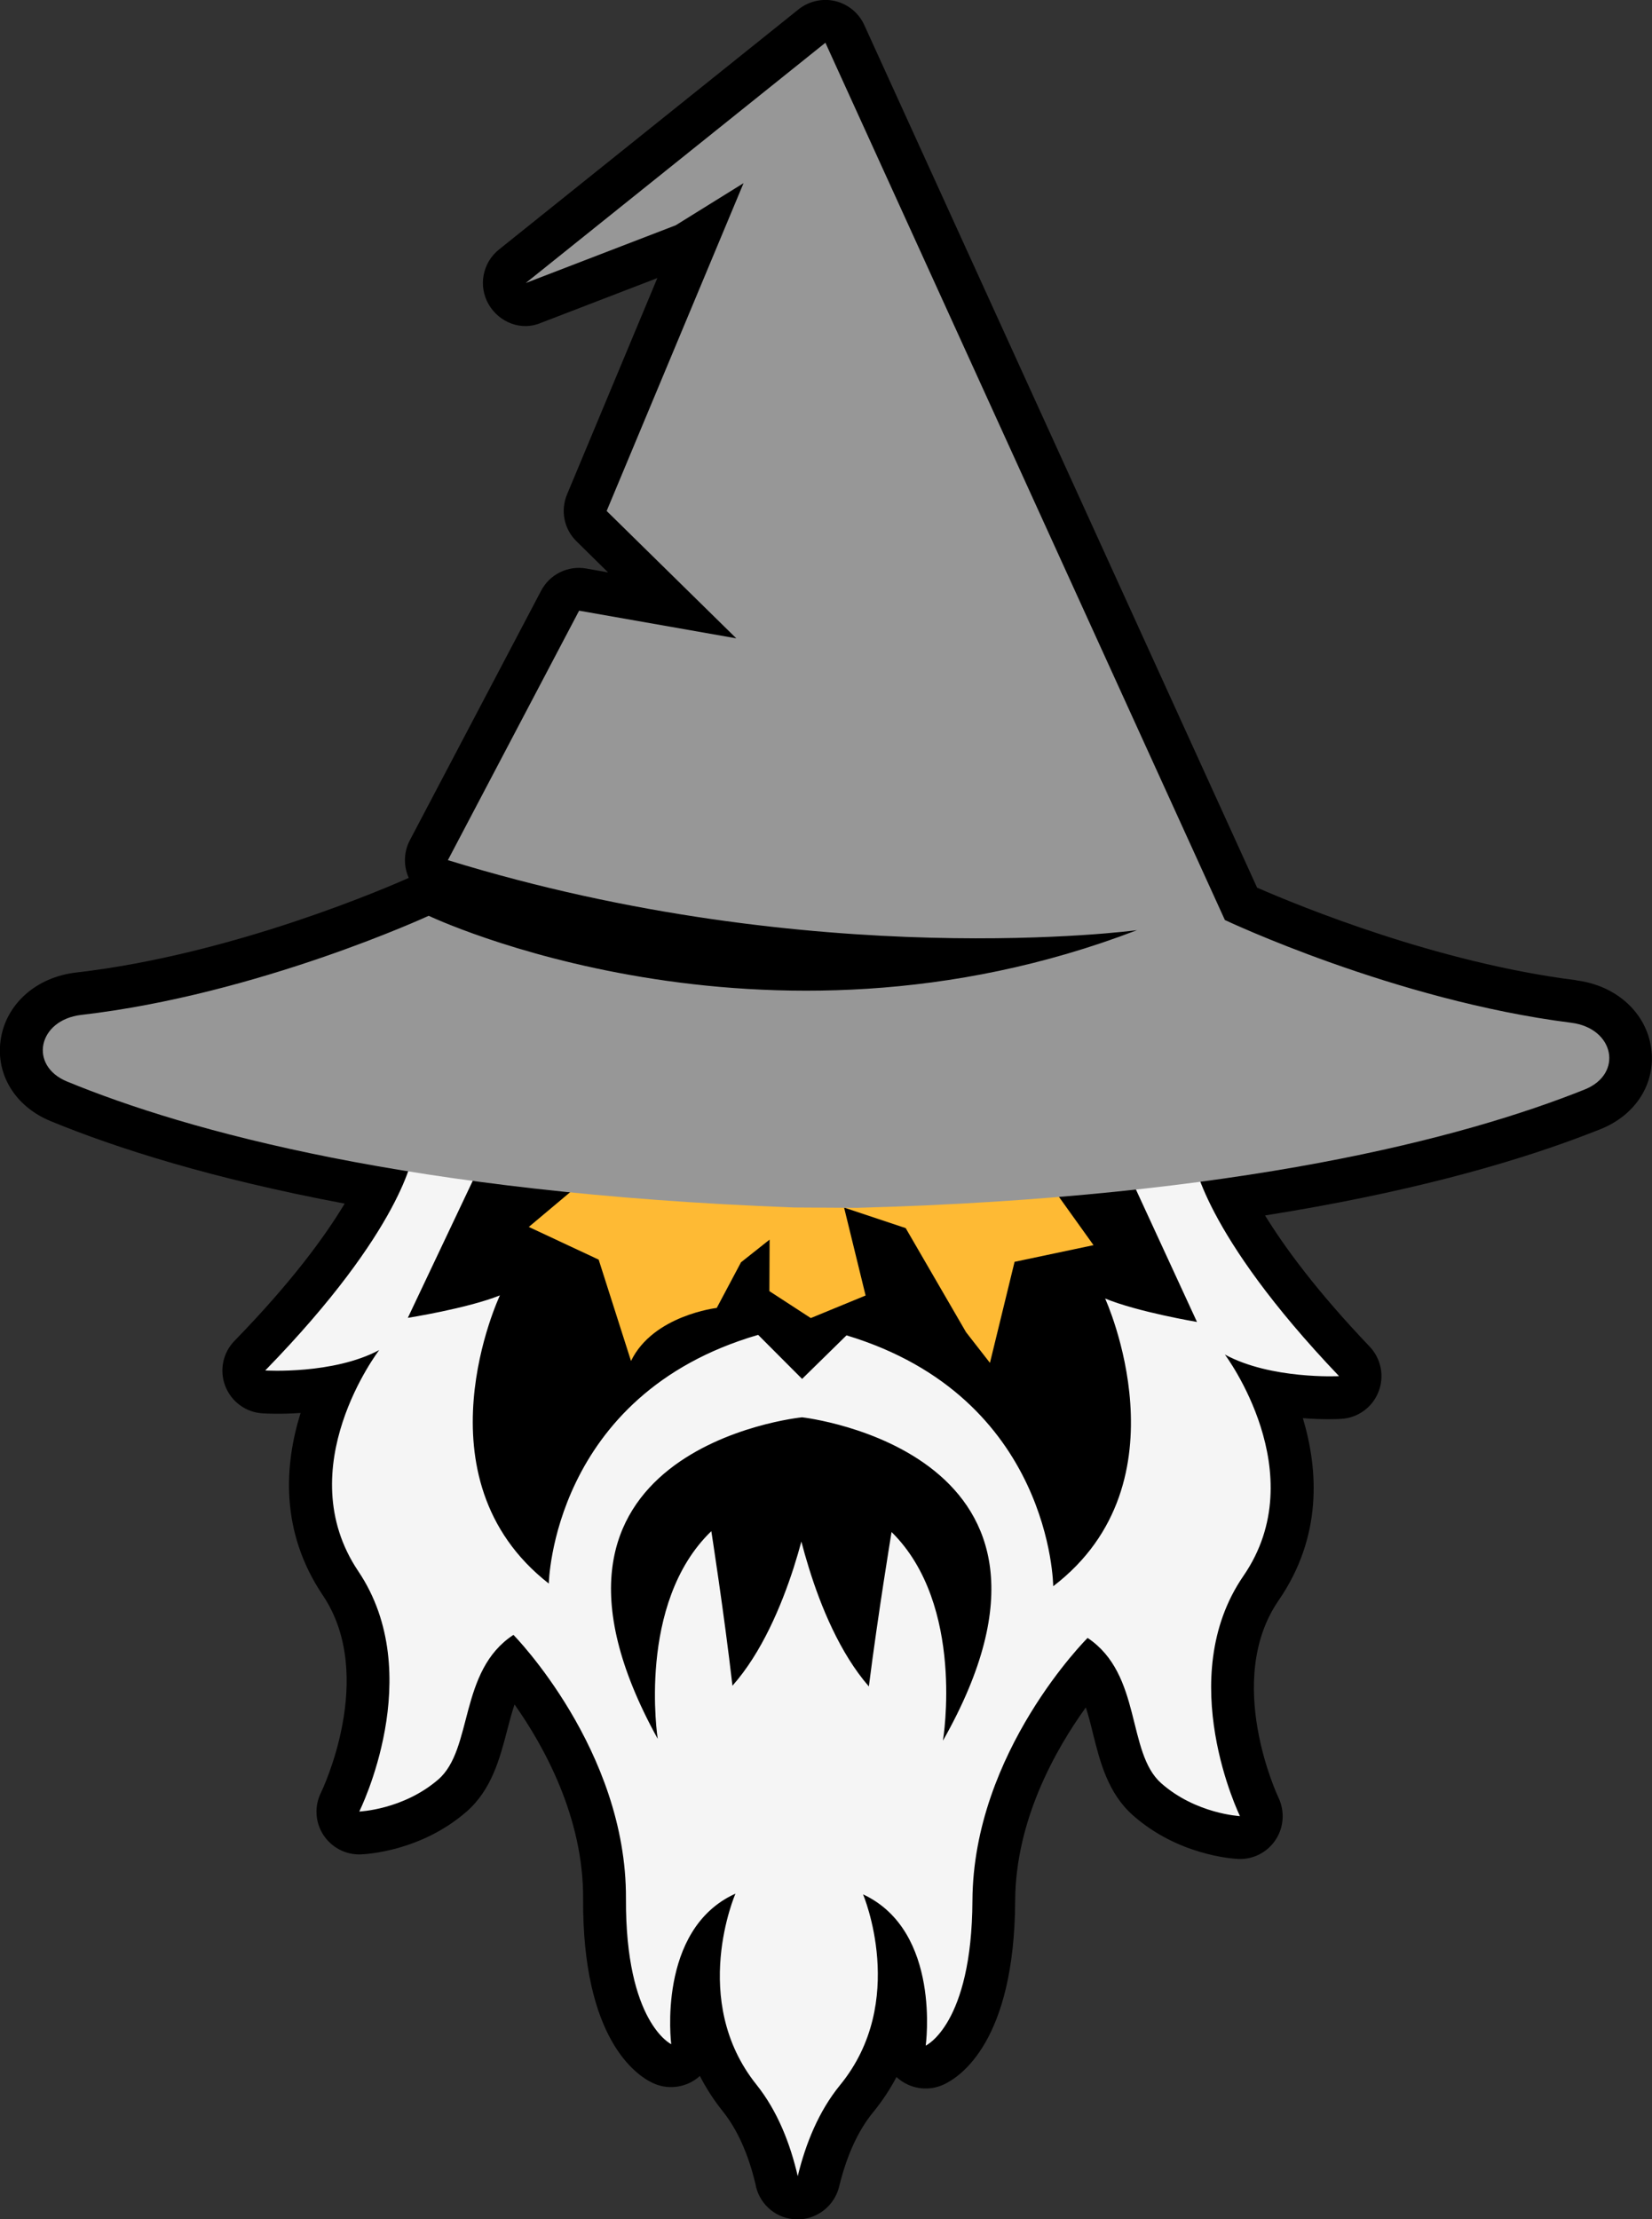 <svg width="67" height="90" viewBox="0 0 67 90" fill="none" xmlns="http://www.w3.org/2000/svg">
<rect x="0" y="0" width="67" height="90" fill="#333333" stroke="none"/>
<g clip-path="url(#clip0_34_595)">
<path d="M63.94 39.756C58.289 39.046 52.737 36.764 50.984 36L35.052 1.014C34.832 0.529 34.396 0.171 33.877 0.044C33.358 -0.078 32.81 0.044 32.389 0.377L20.236 10.121C19.57 10.655 19.389 11.595 19.815 12.339C20.241 13.079 21.147 13.436 21.94 13.094L26.66 11.277L22.997 20.052C22.723 20.708 22.875 21.462 23.384 21.956L24.662 23.215L23.781 23.058C23.037 22.926 22.297 23.288 21.945 23.959L16.623 34.076C16.383 34.531 16.358 35.07 16.554 35.55C16.564 35.569 16.569 35.584 16.579 35.603C15.834 35.936 9.513 38.703 3.089 39.442C1.459 39.628 0.225 40.735 0.024 42.194C-0.171 43.595 0.627 44.882 2.056 45.47C4.71 46.562 8.583 47.801 13.979 48.814C13.19 50.127 11.844 51.983 9.513 54.377C9.038 54.862 8.891 55.582 9.136 56.213C9.381 56.845 9.969 57.281 10.649 57.32C10.786 57.33 11.384 57.359 12.191 57.305C11.54 59.386 11.34 62.094 13.092 64.699C15.301 67.985 13.039 72.661 13.019 72.7C12.745 73.249 12.779 73.9 13.112 74.414C13.445 74.928 14.023 75.232 14.635 75.207C14.88 75.197 17.068 75.075 18.904 73.489C19.937 72.597 20.27 71.319 20.564 70.193C20.667 69.792 20.765 69.434 20.868 69.126C22.067 70.825 23.668 73.714 23.649 77.004C23.619 82.699 25.808 84.168 26.479 84.481C27.052 84.751 27.727 84.682 28.236 84.315C28.29 84.276 28.339 84.237 28.383 84.192C28.633 84.677 28.937 85.157 29.314 85.627C29.901 86.362 30.347 87.351 30.636 88.565C30.763 89.319 31.375 89.917 32.158 90C32.433 90.029 32.702 89.995 32.947 89.902C33.431 89.721 33.828 89.324 33.995 88.81C34.014 88.756 34.029 88.697 34.043 88.639C34.347 87.405 34.807 86.401 35.414 85.662C35.796 85.196 36.105 84.716 36.359 84.237C36.408 84.281 36.452 84.32 36.506 84.359C37.015 84.736 37.686 84.809 38.264 84.545C38.94 84.237 41.143 82.792 41.172 77.097C41.187 73.807 42.822 70.937 44.037 69.248C44.139 69.556 44.233 69.914 44.33 70.32C44.614 71.451 44.933 72.73 45.956 73.63C47.772 75.232 49.961 75.379 50.206 75.393C50.818 75.423 51.396 75.129 51.733 74.62C52.071 74.11 52.115 73.459 51.851 72.906C51.827 72.857 49.613 68.161 51.861 64.9C53.638 62.314 53.467 59.602 52.84 57.516C53.648 57.579 54.245 57.555 54.382 57.545C55.063 57.511 55.655 57.085 55.905 56.453C56.155 55.822 56.018 55.107 55.548 54.612C53.408 52.369 52.101 50.587 51.307 49.294C56.958 48.398 61.08 47.233 63.984 46.151C64.307 46.033 64.611 45.911 64.904 45.798C66.339 45.225 67.152 43.947 66.971 42.542C66.784 41.083 65.56 39.966 63.935 39.761L63.94 39.756Z" fill="black"/>
<path d="M25.593 55.195C26.489 53.344 29.069 53.045 29.069 53.045L30.053 51.194L31.213 50.274L31.204 52.364L32.883 53.456L35.106 52.541L34.234 48.976L36.732 49.808L39.18 54.029L40.149 55.273L41.148 51.175L44.35 50.499L41.794 46.929L24.922 46.841L21.446 49.76L24.28 51.086L25.593 55.2V55.195Z" fill="#FEBA34"/>
<path d="M54.304 55.807C48.742 49.975 48.399 46.959 48.399 46.959L45.471 46.944L48.546 53.613C48.546 53.613 46.152 53.212 44.82 52.663C44.82 52.663 48.243 60.106 42.715 64.332C42.715 64.332 42.666 56.673 34.332 54.157L32.531 55.924L30.748 54.137C22.39 56.571 22.258 64.224 22.258 64.224C16.774 59.94 20.275 52.536 20.275 52.536C18.939 53.07 16.54 53.447 16.54 53.447L19.683 46.812L16.75 46.797C16.75 46.797 16.378 49.813 10.757 55.581C10.757 55.581 13.509 55.753 15.379 54.754C15.379 54.754 11.712 59.533 14.532 63.725C17.352 67.916 14.571 73.469 14.571 73.469C14.571 73.469 16.349 73.4 17.773 72.171C19.198 70.942 18.596 67.76 20.824 66.305C20.824 66.305 25.416 70.967 25.387 77.004C25.363 82.028 27.223 82.905 27.223 82.905C27.223 82.905 26.626 78.248 29.828 76.799C29.828 76.799 27.943 81.122 30.675 84.54C31.537 85.618 32.051 86.944 32.354 88.257C32.673 86.944 33.201 85.627 34.073 84.56C36.844 81.171 35.003 76.828 35.003 76.828C38.191 78.317 37.544 82.963 37.544 82.963C37.544 82.963 39.415 82.112 39.439 77.083C39.469 71.045 44.11 66.428 44.11 66.428C46.323 67.906 45.687 71.079 47.097 72.323C48.507 73.567 50.289 73.655 50.289 73.655C50.289 73.655 47.567 68.073 50.431 63.911C53.295 59.749 49.677 54.935 49.677 54.935C51.538 55.949 54.289 55.812 54.289 55.812L54.304 55.807ZM38.245 70.575C38.245 70.575 39.16 65.086 36.159 62.133C36.159 62.133 35.61 65.458 35.238 68.396C34.058 67.04 33.28 65.125 32.805 63.587C32.687 63.206 32.584 62.843 32.501 62.52C32.413 62.843 32.31 63.201 32.188 63.583C31.693 65.115 30.9 67.02 29.706 68.367C29.368 65.424 28.849 62.099 28.849 62.099C25.813 65.022 26.675 70.521 26.675 70.521C20.187 58.774 32.438 57.486 32.531 57.481C32.624 57.491 44.859 58.906 38.249 70.585L38.245 70.575Z" fill="#F5F5F5"/>
<path d="M21.323 11.478L33.476 1.733L49.677 37.312C49.677 37.312 56.556 40.573 63.724 41.479C65.477 41.7 65.845 43.556 64.268 44.187C59.382 46.141 50.289 48.565 34.739 48.986L32.203 48.971C16.657 48.389 7.589 45.867 2.722 43.864C1.151 43.218 1.542 41.367 3.295 41.161C10.473 40.334 17.387 37.141 17.387 37.141C17.387 37.141 30.871 43.57 46.113 37.724C46.113 37.724 33.084 39.486 18.165 34.884L23.487 24.767L29.862 25.889L24.604 20.723L30.156 7.428L27.404 9.137L21.323 11.478Z" fill="#979797"/>
</g>
<defs>
<clipPath id="clip0_34_595">
<rect width="67" height="90" fill="white"/>
</clipPath>
</defs>
</svg>
